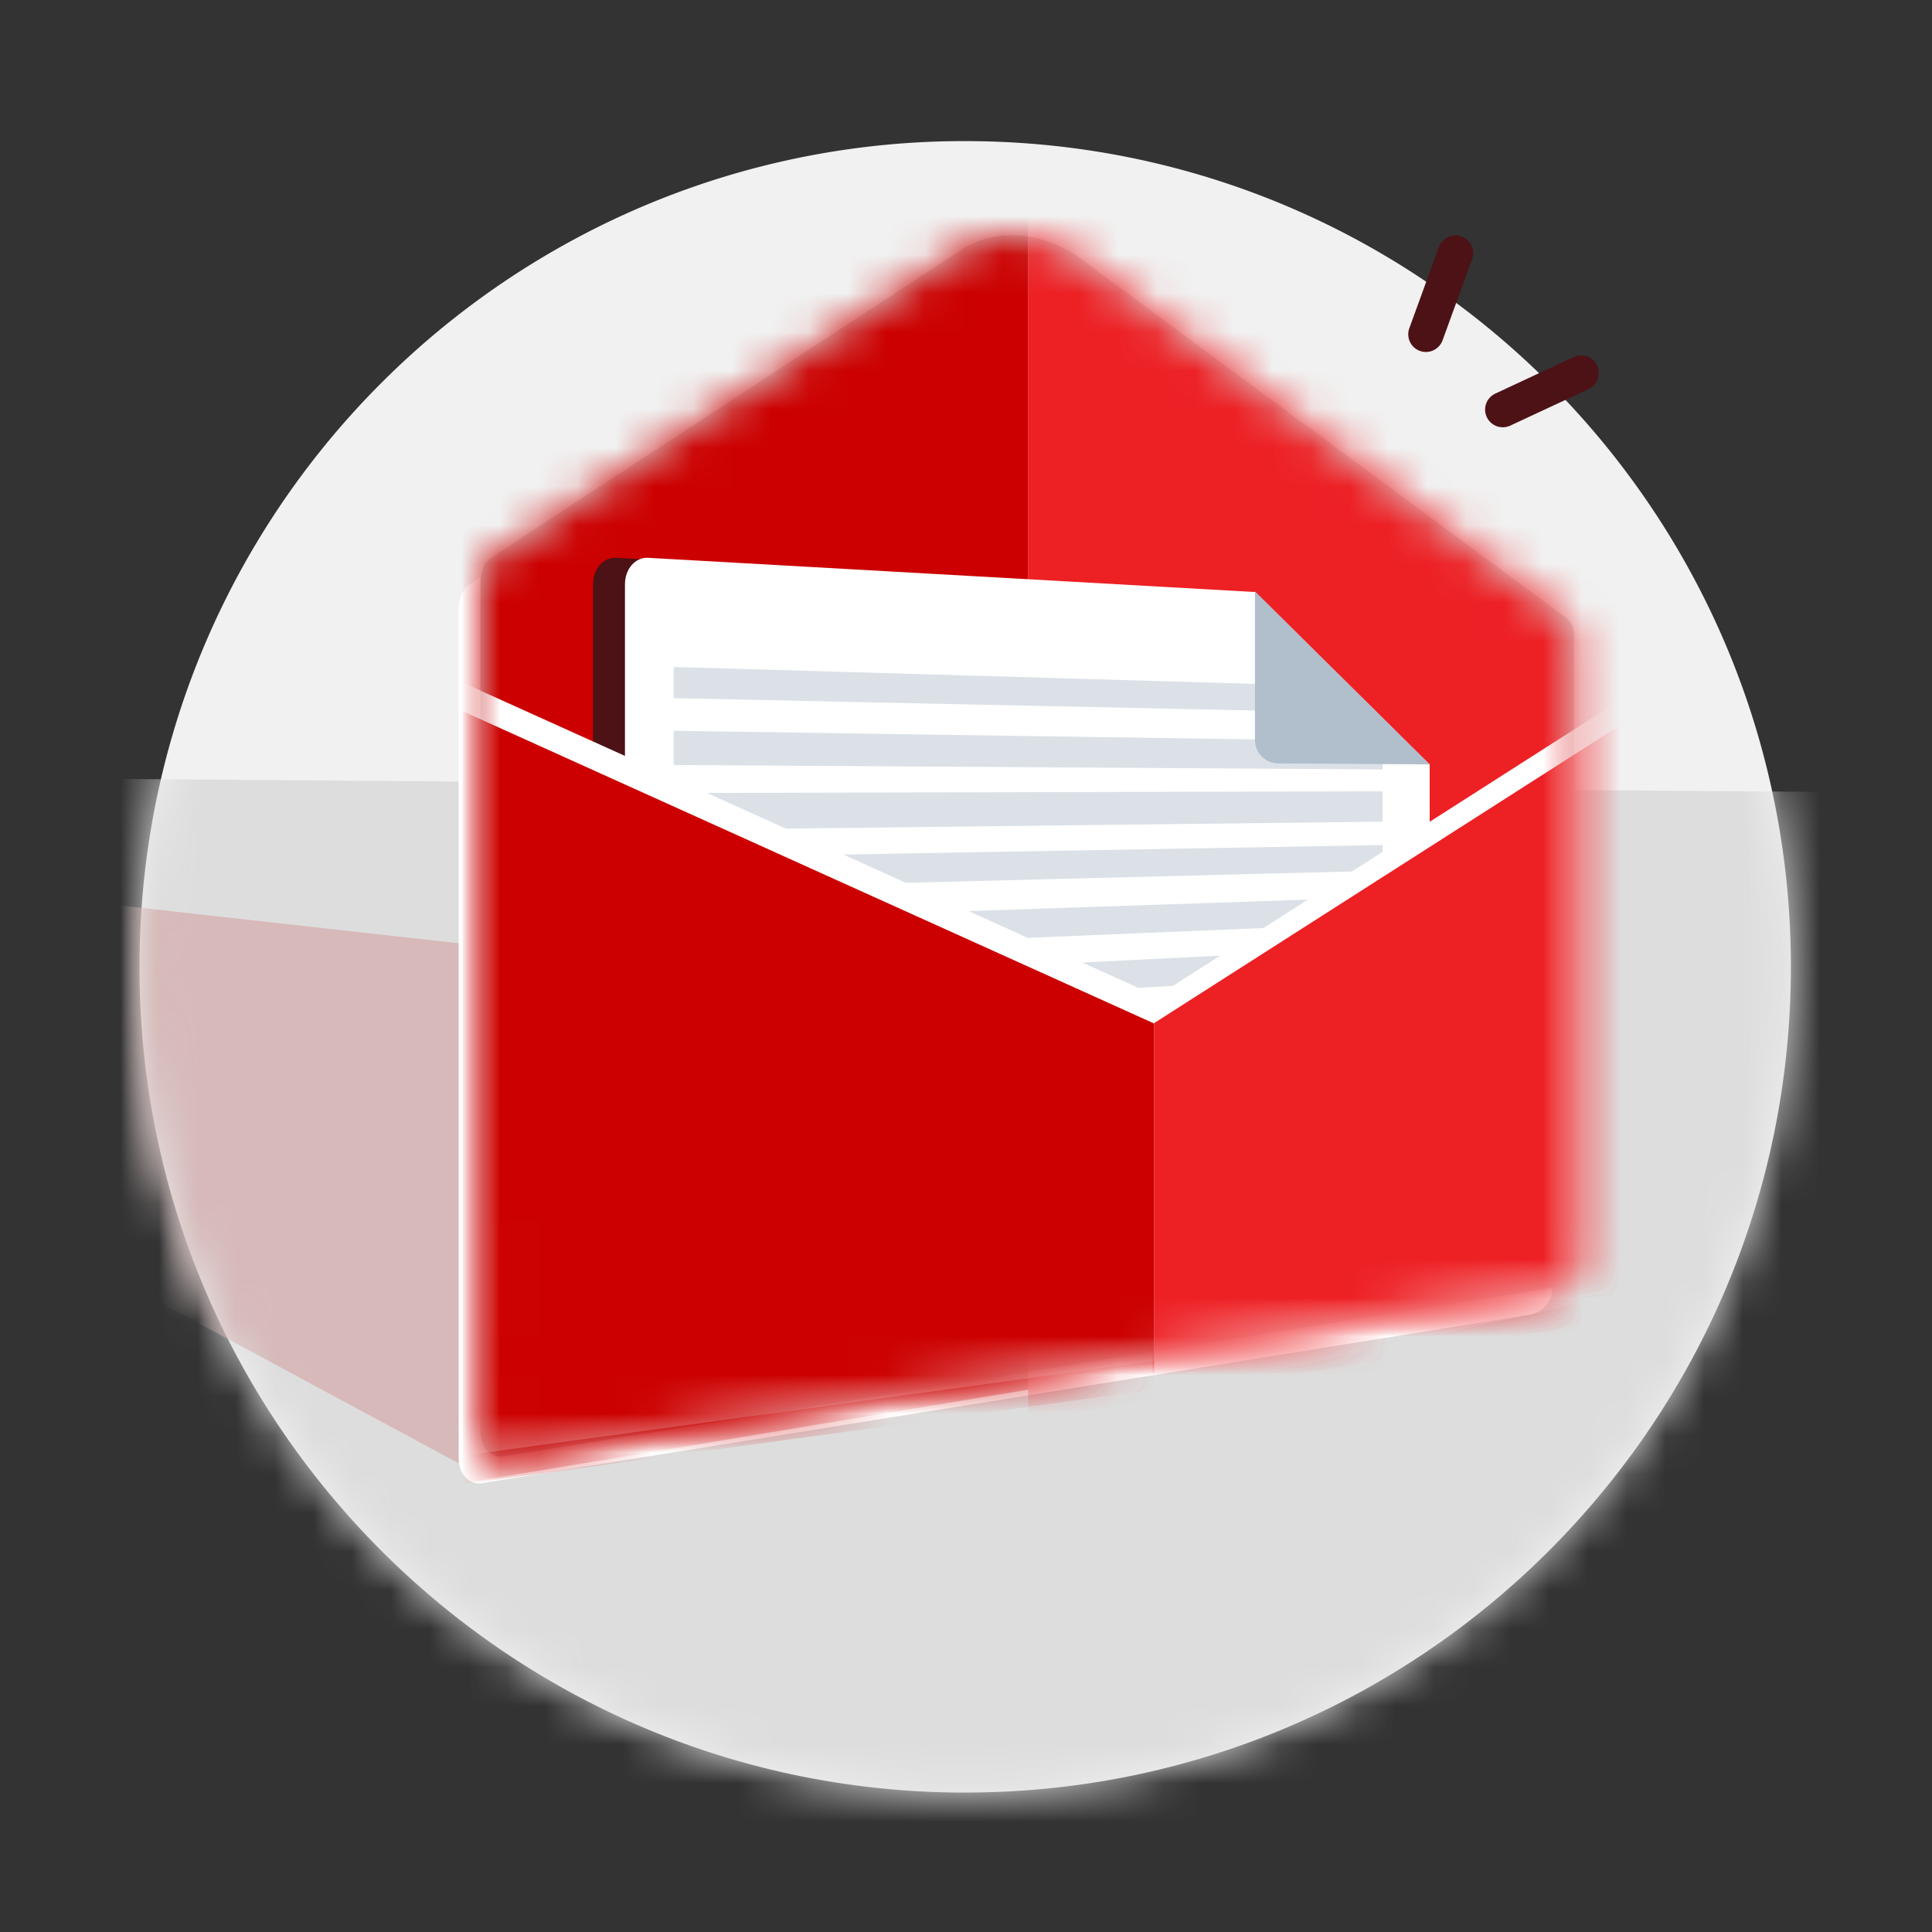 <svg width="50" height="50" viewBox="0 0 50 50" version="1.1" xmlns="http://www.w3.org/2000/svg" xmlns:xlink="http://www.w3.org/1999/xlink"><rect x="0" y="0" width="50" height="50" fill="#333333" stroke="none"/><title>ICONS/DECORATIVE/Light/Mail Alerts</title><defs><path id="a" d="M0 0h50v50H0z"/><path d="M21.37 42.74c11.802 0 21.37-9.568 21.37-21.37C42.74 9.567 33.171 0 21.37 0a21.238 21.238 0 0 0-10.287 2.634C4.477 6.27 0 13.297 0 21.37c0 11.802 9.567 21.37 21.37 21.37z" id="c"/><path d="M21.37 42.74c11.802 0 21.37-9.568 21.37-21.37C42.74 9.567 33.171 0 21.37 0a21.238 21.238 0 0 0-10.287 2.634C4.477 6.27 0 13.297 0 21.37c0 11.802 9.567 21.37 21.37 21.37z" id="e"/><path d="M.274 8.346l12.28-8.04c.973-.541 2.224-.351 3.197.464L28.03 9.852c.171.11.274.29.274.477v16.265c0 .304-.268.594-.599.647L.6 31.602c-.33.054-.599-.237-.599-.648V8.957c0-.253.103-.483.274-.611z" id="g"/><path d="M.274 8.346l12.28-8.04c.973-.541 2.224-.351 3.197.464L28.03 9.852c.171.11.274.29.274.477v16.265c0 .304-.268.594-.599.647L.6 31.602c-.33.054-.599-.237-.599-.648V8.957c0-.253.103-.483.274-.611z" id="i"/><path d="M.274 8.346l12.28-8.04c.973-.541 2.224-.351 3.197.464L28.03 9.852c.171.11.274.29.274.477v16.265c0 .304-.268.594-.599.647L.6 31.602c-.33.054-.599-.237-.599-.648V8.957c0-.253.103-.483.274-.611z" id="k"/><path d="M.274 8.346l12.28-8.04c.973-.541 2.224-.351 3.197.464L28.03 9.852c.171.11.274.29.274.477v16.265c0 .304-.268.594-.599.647L.6 31.602c-.33.054-.599-.237-.599-.648V8.957c0-.253.103-.483.274-.611z" id="m"/><path d="M.274 8.346l12.28-8.04c.973-.541 2.224-.351 3.197.464L28.03 9.852c.171.11.274.29.274.477v16.265c0 .304-.268.594-.599.647L.6 31.602c-.33.054-.599-.237-.599-.648V8.957c0-.253.103-.483.274-.611z" id="o"/><path d="M.274 8.346l12.28-8.04c.973-.541 2.224-.351 3.197.464L28.03 9.852c.171.11.274.29.274.477v16.265c0 .304-.268.594-.599.647L.6 31.602c-.33.054-.599-.237-.599-.648V8.957c0-.253.103-.483.274-.611z" id="q"/><path d="M.274 8.346l12.28-8.04c.973-.541 2.224-.351 3.197.464L28.03 9.852c.171.11.274.29.274.477v16.265c0 .304-.268.594-.599.647L.6 31.602c-.33.054-.599-.237-.599-.648V8.957c0-.253.103-.483.274-.611z" id="s"/><path d="M.274 8.346l12.28-8.04c.973-.541 2.224-.351 3.197.464L28.03 9.852c.171.11.274.29.274.477v16.265c0 .304-.268.594-.599.647L.6 31.602c-.33.054-.599-.237-.599-.648V8.957c0-.253.103-.483.274-.611z" id="u"/><path d="M.274 8.346l12.28-8.04c.973-.541 2.224-.351 3.197.464L28.03 9.852c.171.11.274.29.274.477v16.265c0 .304-.268.594-.599.647L.6 31.602c-.33.054-.599-.237-.599-.648V8.957c0-.253.103-.483.274-.611z" id="w"/><path d="M.274 8.346l12.28-8.04c.973-.541 2.224-.351 3.197.464L28.03 9.852c.171.11.274.29.274.477v16.265c0 .304-.268.594-.599.647L.6 31.602c-.33.054-.599-.237-.599-.648V8.957c0-.253.103-.483.274-.611z" id="y"/><path d="M.274 8.346l12.28-8.04c.973-.541 2.224-.351 3.197.464L28.03 9.852c.171.11.274.29.274.477v16.265c0 .304-.268.594-.599.647L.6 31.602c-.33.054-.599-.237-.599-.648V8.957c0-.253.103-.483.274-.611z" id="A"/><path d="M.274 8.346l12.28-8.04c.973-.541 2.224-.351 3.197.464L28.03 9.852c.171.11.274.29.274.477v16.265c0 .304-.268.594-.599.647L.6 31.602c-.33.054-.599-.237-.599-.648V8.957c0-.253.103-.483.274-.611z" id="C"/><path d="M.274 8.346l12.28-8.04c.973-.541 2.224-.351 3.197.464L28.03 9.852c.171.11.274.29.274.477v16.265c0 .304-.268.594-.599.647L.6 31.602c-.33.054-.599-.237-.599-.648V8.957c0-.253.103-.483.274-.611z" id="E"/><path d="M.274 8.346l12.28-8.04c.973-.541 2.224-.351 3.197.464L28.03 9.852c.171.11.274.29.274.477v16.265c0 .304-.268.594-.599.647L.6 31.602c-.33.054-.599-.237-.599-.648V8.957c0-.253.103-.483.274-.611z" id="G"/><path d="M.274 8.346l12.28-8.04c.973-.541 2.224-.351 3.197.464L28.03 9.852c.171.11.274.29.274.477v16.265c0 .304-.268.594-.599.647L.6 31.602c-.33.054-.599-.237-.599-.648V8.957c0-.253.103-.483.274-.611z" id="I"/></defs><g stroke="none" stroke-width="1" fill="none" fill-rule="evenodd"><mask id="b" fill="#fff"><use xlink:href="#a"/></mask><g mask="url(#b)"><g stroke-width="1" fill="none" fill-rule="evenodd"><path d="M24.978 46.391c11.802 0 21.37-9.567 21.37-21.37 0-11.801-9.568-21.369-21.37-21.369a21.238 21.238 0 0 0-10.287 2.634C8.086 9.921 3.61 16.95 3.61 25.022c0 11.802 9.567 21.37 21.37 21.37z" fill="#F1F1F1" fill-rule="nonzero"/><g transform="translate(3.609 3.652)"><mask id="d" fill="#fff"><use xlink:href="#c"/></mask><path fill="#DDD" fill-rule="nonzero" mask="url(#d)" d="M-9.957 16.435l62.609.478-1.913 42.174H-9.957z"/></g><g transform="translate(3.609 3.652)"><mask id="f" fill="#fff"><use xlink:href="#e"/></mask><path fill="#D7B9B9" fill-rule="nonzero" style="mix-blend-mode:multiply" mask="url(#f)" d="M-4.419 19.344l26.61 2.972L8.819 34.518l-12.292-6.619z"/></g></g><path d="M41.333 9.462a.457.457 0 0 1-.22.608l-2.028.945a.457.457 0 1 1-.386-.829l2.026-.945a.457.457 0 0 1 .608.221zM37.824 6.12c.238.086.36.349.274.586l-.765 2.102a.457.457 0 0 1-.86-.313l.765-2.102a.457.457 0 0 1 .586-.273z" fill="#4C1216" fill-rule="nonzero"/><g stroke-width="1" fill="none" fill-rule="evenodd"><path d="M12.144 15.128L24.423 7.09c.973-.542 2.224-.352 3.198.464l12.278 9.081c.172.111.275.29.275.478v16.264c0 .305-.268.594-.6.648L12.47 38.385c-.331.053-.6-.237-.6-.648V15.739c0-.253.104-.483.275-.61z" fill="#FFF" fill-rule="nonzero"/><path d="M12.71 14.433l12.278-8.04c.973-.542 2.224-.351 3.198.464l12.279 9.082c.17.11.274.29.274.477v16.265c0 .304-.268.594-.6.647l-27.105 4.361c-.33.054-.6-.237-.6-.648V15.044c0-.253.104-.484.275-.611z" fill="#D8D8D8" fill-rule="nonzero"/><g transform="translate(12.435 6.087)"><mask id="h" fill="#fff"><use xlink:href="#g"/></mask><path fill="#ED2024" fill-rule="nonzero" mask="url(#h)" d="M14.174-1.435l15.435 2.558V28l-15.435 2.696z"/></g><g transform="translate(12.435 6.087)"><mask id="j" fill="#fff"><use xlink:href="#i"/></mask><path fill="#C00" fill-rule="nonzero" mask="url(#j)" d="M-1.261-4.957L14.174-2.26v32.137l-15.435 2.558z"/></g><g transform="translate(12.435 6.087)"><mask id="l" fill="#fff"><use xlink:href="#k"/></mask><path d="M3.512 8.349l15.712.886 4.515 4.463v8.284c0 .318-.268.602-.599.635L3.512 24.563c-.33.033-.599-.263-.599-.66V9.033c0-.396.268-.703.599-.684z" fill="#4C1216" fill-rule="nonzero" mask="url(#l)"/></g><g transform="translate(12.435 6.087)"><mask id="n" fill="#fff"><use xlink:href="#m"/></mask><path d="M4.338 8.349l15.712.886 4.515 4.463v8.284c0 .318-.268.602-.599.635L4.338 24.563c-.33.033-.599-.263-.599-.66V9.033c0-.396.268-.703.6-.684z" fill="#FFF" fill-rule="nonzero" mask="url(#n)"/></g><g transform="translate(12.435 6.087)"><mask id="p" fill="#fff"><use xlink:href="#o"/></mask><path fill="#DBE1E7" fill-rule="nonzero" mask="url(#p)" d="M23.348 15.783v.663L5 16.913v-.807z"/></g><g transform="translate(12.435 6.087)"><mask id="r" fill="#fff"><use xlink:href="#q"/></mask><path fill="#DBE1E7" fill-rule="nonzero" mask="url(#r)" d="M23.348 14.391v.786L5 15.391v-.955z"/></g><g transform="translate(12.435 6.087)"><mask id="t" fill="#fff"><use xlink:href="#s"/></mask><path fill="#DBE1E7" fill-rule="nonzero" mask="url(#t)" d="M23.348 13.098v.728L5 13.711v-.885z"/></g><g transform="translate(12.435 6.087)"><mask id="v" fill="#fff"><use xlink:href="#u"/></mask><path fill="#DBE1E7" fill-rule="nonzero" mask="url(#v)" d="M22.217 11.675v.673L5 11.981v-.807z"/></g><g transform="translate(12.435 6.087)"><mask id="x" fill="#fff"><use xlink:href="#w"/></mask><path fill="#DBE1E7" fill-rule="nonzero" mask="url(#x)" d="M23.348 18.435v.678L5 20.174v-.825z"/></g><g transform="translate(12.435 6.087)"><mask id="z" fill="#fff"><use xlink:href="#y"/></mask><path fill="#DBE1E7" fill-rule="nonzero" mask="url(#z)" d="M23.348 17.13v.673L5 18.565v-.817z"/></g><g transform="translate(12.435 6.087)"><mask id="B" fill="#fff"><use xlink:href="#A"/></mask><path d="M20.043 9.217l4.522 4.479-3.922-.025a.609.609 0 0 1-.6-.613v-3.84z" fill="#B1BECC" fill-rule="nonzero" mask="url(#B)"/></g><g transform="translate(12.435 6.087)"><mask id="D" fill="#fff"><use xlink:href="#C"/></mask><path fill="#FFF" fill-rule="nonzero" mask="url(#D)" d="M17.391 19.766l12.218-7.809v15.432l-12.218 2.698z"/></g><g transform="translate(12.435 6.087)"><mask id="F" fill="#fff"><use xlink:href="#E"/></mask><path fill="#ED2024" fill-rule="nonzero" mask="url(#F)" d="M17.391 20.418l12.218-7.809v15.432l-12.218 2.698z"/></g><g transform="translate(12.435 6.087)"><mask id="H" fill="#fff"><use xlink:href="#G"/></mask><path fill="#FFF" fill-rule="nonzero" mask="url(#H)" d="M-1.261 11.217l18.696 8.446v9.473l-18.696 2.56z"/></g><g transform="translate(12.435 6.087)"><mask id="J" fill="#fff"><use xlink:href="#I"/></mask><path fill="#C00" fill-rule="nonzero" mask="url(#J)" d="M-1.261 11.957l18.696 8.445v9.473l-18.696 2.56z"/></g></g></g></g></svg>